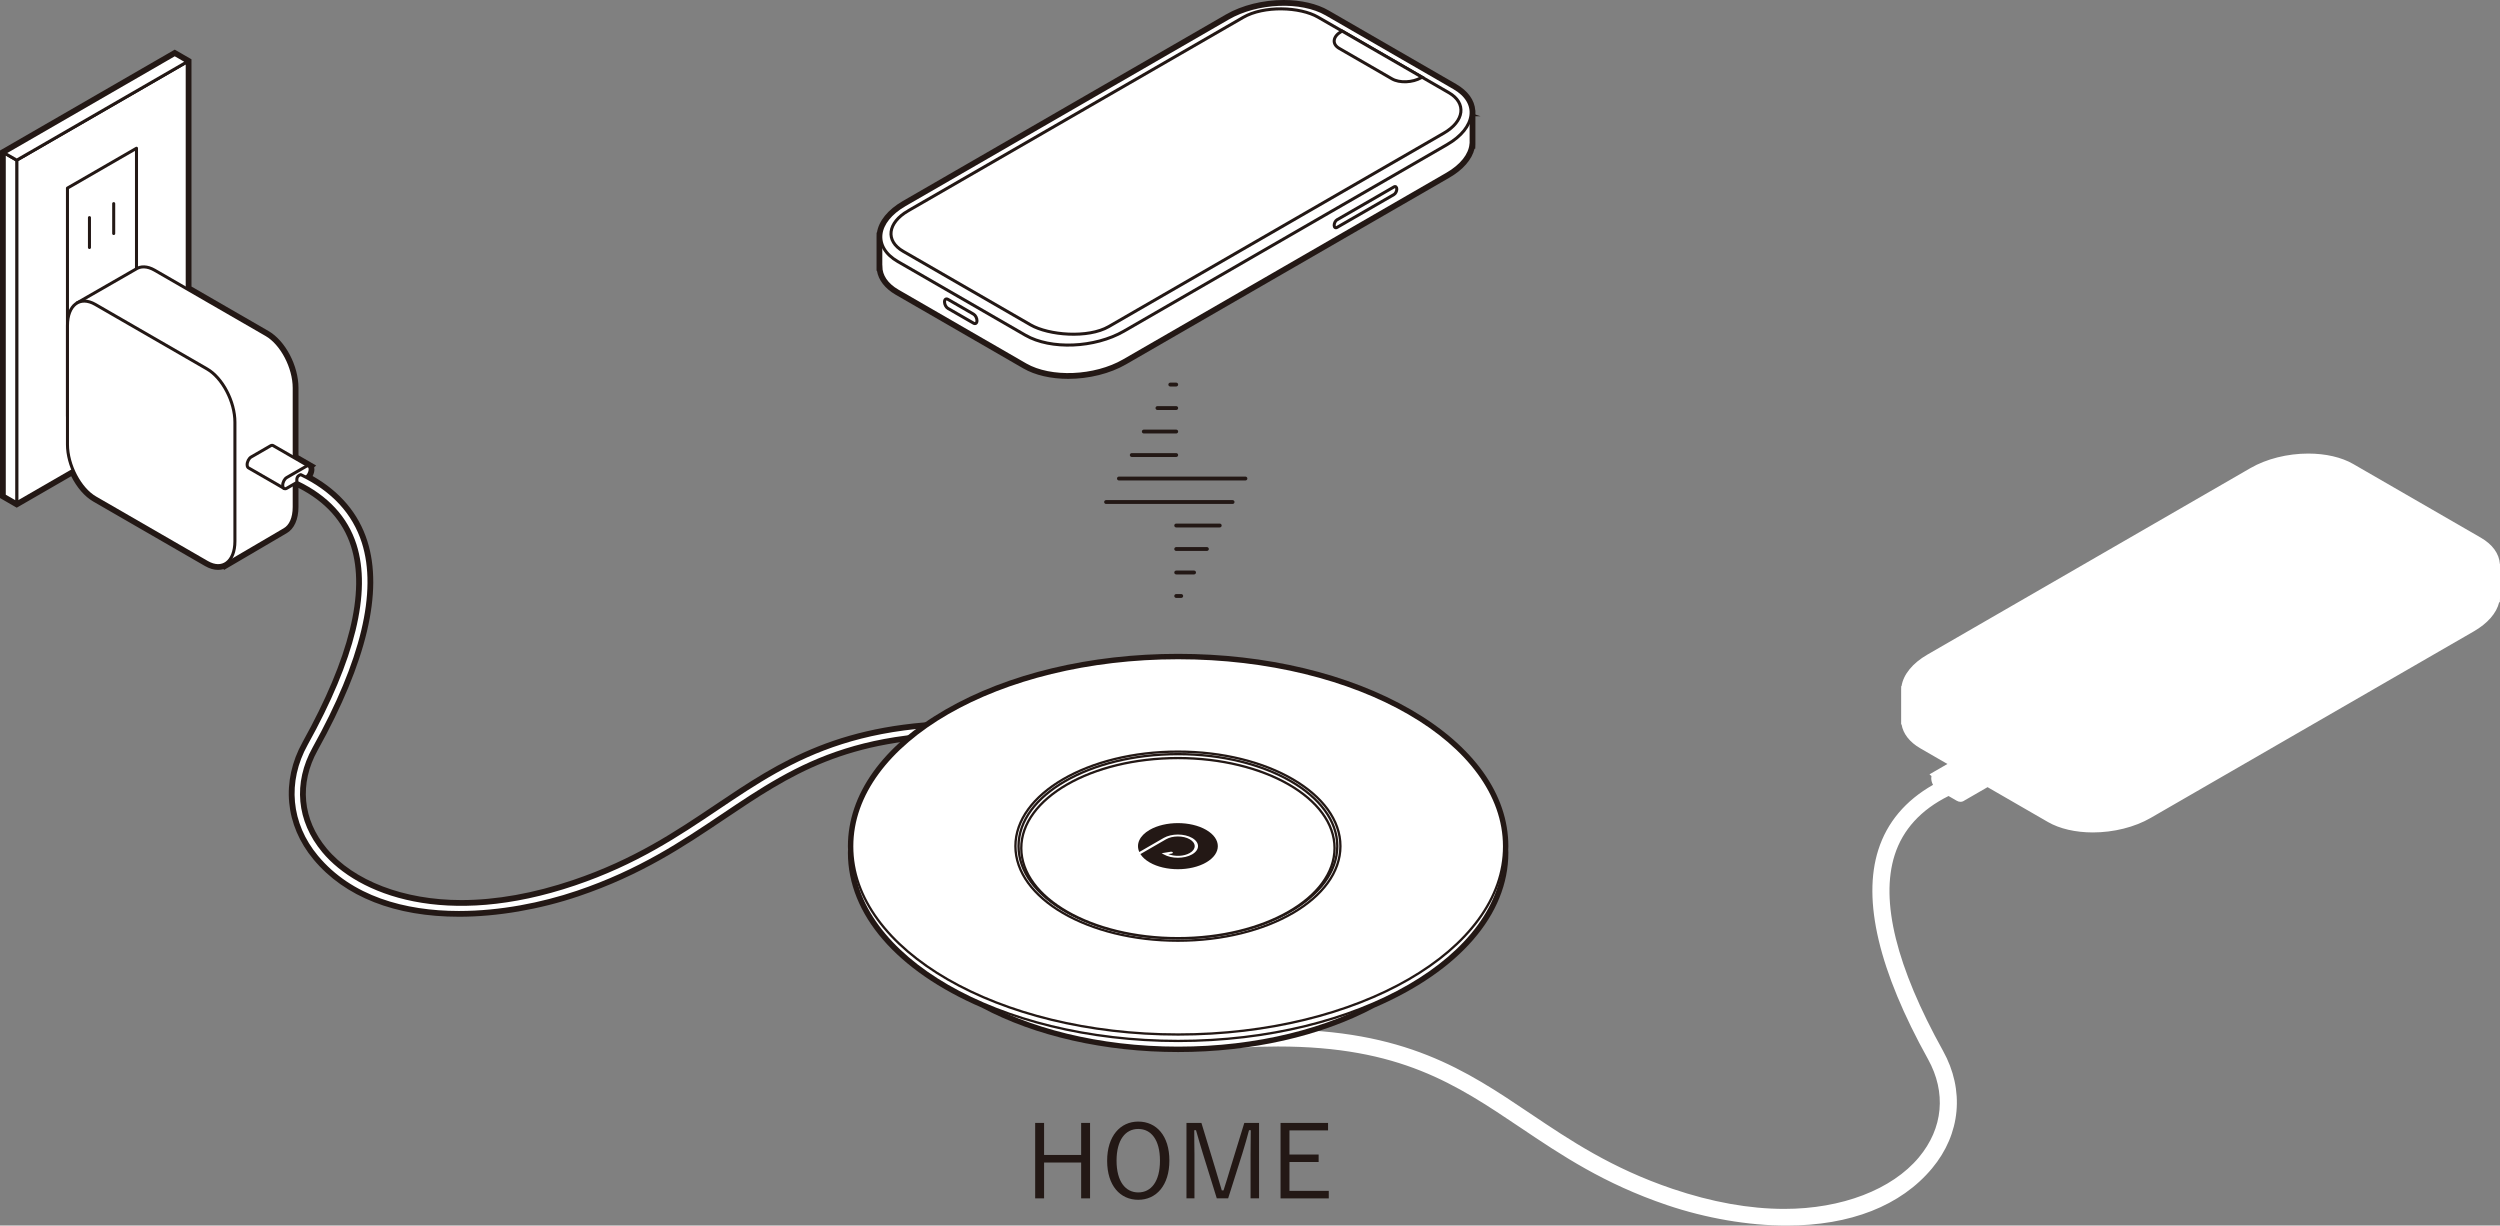 <?xml version="1.0" encoding="UTF-8"?>
<svg id="_レイヤー_1" data-name="レイヤー 1" xmlns="http://www.w3.org/2000/svg" viewBox="0 0 586.109 287.325">
  <rect x="0" y="0" width="586.109" height="287.325" fill="#808080" stroke="none"/>
  <defs>
    <style>
      .cls-1 {
        stroke-width: .542px;
      }

      .cls-1, .cls-2, .cls-3, .cls-4, .cls-5, .cls-6 {
        fill: #fff;
      }

      .cls-1, .cls-3, .cls-4 {
        stroke-miterlimit: 10;
      }

      .cls-1, .cls-3, .cls-6 {
        stroke: #231815;
      }

      .cls-7 {
        fill: #231815;
      }

      .cls-7, .cls-2 {
        stroke-width: 0px;
      }

      .cls-3, .cls-4, .cls-5, .cls-6 {
        stroke-width: .713px;
      }

      .cls-4, .cls-5 {
        stroke: #fff;
      }

      .cls-5, .cls-6 {
        stroke-linecap: round;
        stroke-linejoin: round;
      }
    </style>
  </defs>
  <path class="cls-3" d="M344.9,26.896h-5.042l-28.885-16.677c-5.911-3.413-16.236-2.985-23.061.956l-75.768,43.745c-.336.194-.646.397-.953.6h-4.694v6.97h.012c.016,2.153,1.317,4.207,3.978,5.743l29.936,17.284c5.911,3.413,16.236,2.985,23.061-.956l75.768-43.745c3.458-1.997,5.347-4.511,5.608-6.951h.038v-6.97Z"/>
  <path class="cls-3" d="M240.424,78.601l-29.936-17.284c-5.911-3.413-5.17-9.374,1.656-13.314L287.912,4.258c6.825-3.941,17.15-4.369,23.061-.956l29.936,17.284c5.911,3.413,5.17,9.374-1.656,13.314l-75.768,43.745c-6.825,3.941-17.15,4.369-23.061.956Z"/>
  <path class="cls-3" d="M212.914,49.417L291.457,4.071c4.868-2.811,13.325-2.485,17.541-.051l30.667,17.706c4.216,2.434,3.687,6.685-1.181,9.496l-78.542,45.346c-4.868,2.811-14.105,2.035-18.321-.399l-29.887-17.255c-4.216-2.434-3.687-6.685,1.181-9.496Z"/>
  <path class="cls-3" d="M326.351,18.49l-12.376-7.145c-1.756-1.014-1.536-2.785.492-3.956l.183-.106,18.736,10.817-.183.106c-2.028,1.171-5.095,1.298-6.851.284Z"/>
  <path class="cls-3" d="M228.251,75.77l-6.022-3.477c-.438-.253-.793-.931-.793-1.515h0c0-.584.355-.852.793-.599l6.022,3.477c.438.253.793.931.793,1.515h0c0,.584-.355.852-.793.599Z"/>
  <path class="cls-3" d="M326.8,45.611l-13.342,7.703c-.37.213-.669-.013-.669-.506h0c0-.493.3-1.065.669-1.278l13.342-7.703c.37-.213.669.013.669.506h0c0,.493-.3,1.065-.669,1.278Z"/>
  <path class="cls-7" d="M300.958.999c3.754,0,7.338.758,10.016,2.304l29.936,17.284c2.894,1.671,4.183,3.954,3.954,6.31h.036v6.97h-.038c-.261,2.44-2.15,4.954-5.608,6.951l-75.768,43.745c-3.733,2.156-8.513,3.26-13.045,3.26-3.754,0-7.338-.758-10.016-2.304l-29.936-17.284c-2.661-1.537-3.962-3.591-3.978-5.743h-.012v-6.97h.015c.006-2.613,1.905-5.366,5.632-7.518L287.912,4.258c3.733-2.156,8.513-3.26,13.045-3.26M300.958,0c-4.872,0-9.809,1.237-13.545,3.394l-75.768,43.745c-3.469,2.003-5.621,4.649-6.051,7.384h-.08l-.015.999v7.969h.097c.365,2.202,1.894,4.167,4.392,5.61l29.936,17.284c2.723,1.572,6.457,2.438,10.515,2.438,4.872,0,9.809-1.237,13.545-3.394l75.768-43.745c3.25-1.876,5.328-4.27,5.946-6.817h.161l.038-.999v-7.969h-.025c-.17-2.43-1.723-4.593-4.465-6.177l-29.936-17.284C308.75.866,305.016,0,300.958,0h0Z"/>
  <path class="cls-7" d="M285.96,123.658h-10.205c-.251,0-.454-.203-.454-.454s.203-.454.454-.454h10.205c.251,0,.454.203.454.454s-.203.454-.454.454Z"/>
  <path class="cls-7" d="M282.949,129.166h-7.194c-.251,0-.454-.203-.454-.454s.203-.454.454-.454h7.194c.251,0,.454.203.454.454s-.203.454-.454.454Z"/>
  <path class="cls-7" d="M288.971,118.151h-29.658c-.251,0-.454-.203-.454-.454s.203-.454.454-.454h29.658c.251,0,.454.203.454.454s-.203.454-.454.454Z"/>
  <path class="cls-7" d="M279.939,134.673h-4.184c-.251,0-.454-.203-.454-.454s.203-.454.454-.454h4.184c.251,0,.454.203.454.454s-.203.454-.454.454Z"/>
  <path class="cls-7" d="M276.928,140.18h-1.173c-.251,0-.454-.203-.454-.454s.203-.454.454-.454h1.173c.251,0,.454.203.454.454s-.203.454-.454.454Z"/>
  <path class="cls-7" d="M291.982,112.643h-29.658c-.251,0-.454-.203-.454-.454s.203-.454.454-.454h29.658c.251,0,.454.203.454.454s-.203.454-.454.454Z"/>
  <path class="cls-7" d="M275.755,90.614h-1.389c-.251,0-.454-.203-.454-.454s.203-.454.454-.454h1.389c.251,0,.454.203.454.454s-.203.454-.454.454Z"/>
  <path class="cls-7" d="M275.755,107.136h-10.421c-.251,0-.454-.203-.454-.454s.203-.454.454-.454h10.421c.251,0,.454.203.454.454s-.203.454-.454.454Z"/>
  <path class="cls-7" d="M275.755,96.121h-4.399c-.251,0-.454-.203-.454-.454s.203-.454.454-.454h4.399c.251,0,.454.203.454.454s-.203.454-.454.454Z"/>
  <path class="cls-7" d="M275.755,101.629h-7.598c-.251,0-.454-.203-.454-.454s.203-.454.454-.454h7.598c.251,0,.454.203.454.454s-.203.454-.454.454Z"/>
  <path class="cls-4" d="M585.11,133.232h-5.042l-28.885-16.677c-5.911-3.413-16.236-2.985-23.061.956l-75.768,43.745c-.336.194-.646.397-.953.6h-4.694v6.97h.012c.016,2.153,1.317,4.207,3.978,5.743l29.936,17.284c5.911,3.413,16.236,2.985,23.061-.956l75.768-43.745c3.458-1.997,5.347-4.511,5.608-6.951h.038v-6.97Z"/>
  <path class="cls-4" d="M480.635,184.937l-29.936-17.284c-5.911-3.413-5.17-9.374,1.656-13.314l75.768-43.745c6.825-3.941,17.15-4.369,23.061-.956l29.936,17.284c5.911,3.413,5.17,9.374-1.656,13.314l-75.768,43.745c-6.825,3.941-17.15,4.369-23.061.956Z"/>
  <path class="cls-4" d="M453.125,155.752l78.542-45.346c4.868-2.811,13.325-2.485,17.541-.051l30.667,17.706c4.216,2.434,3.687,6.685-1.181,9.496l-78.542,45.346c-4.868,2.811-14.105,2.035-18.321-.399l-29.887-17.255c-4.216-2.434-3.687-6.685,1.181-9.496Z"/>
  <path class="cls-4" d="M566.562,124.825l-12.376-7.145c-1.756-1.014-1.536-2.785.492-3.956l.183-.106,18.736,10.817-.183.106c-2.028,1.171-5.095,1.298-6.851.284Z"/>
  <path class="cls-4" d="M468.462,182.105l-6.022-3.477c-.438-.253-.793-.931-.793-1.515h0c0-.584.355-.852.793-.599l6.022,3.477c.438.253.793.931.793,1.515h0c0,.584-.355.852-.793.599Z"/>
  <path class="cls-4" d="M567.011,151.947l-13.342,7.703c-.37.213-.669-.013-.669-.506h0c0-.493.3-1.065.669-1.278l13.342-7.703c.37-.213.669.013.669.506h0c0,.493-.3,1.065-.669,1.278Z"/>
  <g>
    <path class="cls-7" d="M255.555,280.949h-2.088v-8.401h-8.689v8.401h-2.088v-17.689h2.088v7.512h8.689v-7.512h2.088v17.689Z"/>
    <path class="cls-7" d="M274.155,272.092c0,5.809-3.072,9.193-7.297,9.193-4.248,0-7.296-3.337-7.296-9.146s3.096-9.192,7.296-9.192c4.249,0,7.297,3.312,7.297,9.145ZM261.77,272.116c0,4.872,2.088,7.44,5.088,7.44,3.024,0,5.088-2.568,5.088-7.44,0-4.896-2.064-7.44-5.088-7.44-3,0-5.088,2.544-5.088,7.44Z"/>
    <path class="cls-7" d="M295.179,280.949h-1.992v-10.394c0-2.016.048-3.672.048-5.592h-.408c-.504,1.872-.936,3.456-1.56,5.448l-3.336,10.537h-2.664l-3.265-10.514c-.6-1.896-1.032-3.528-1.608-5.472h-.408c-.024,1.92.048,3.6.048,5.616v10.369h-1.873v-17.689h3.504l3.168,10.416c.528,1.753,1.056,3.577,1.608,5.4h.408c.624-1.848,1.08-3.479,1.656-5.352l3.216-10.465h3.456v17.689Z"/>
    <path class="cls-7" d="M311.355,265.012h-9.049v5.664h6.84v1.752h-6.84v6.769h9.217v1.753h-11.306v-17.689h11.138v1.752Z"/>
  </g>
  <path class="cls-5" d="M454.071,181.698l8.343-4.817s0,0,0,0c.168-.11.392-.109.637.033l4.547,2.625c.518.299.943,1.11.943,1.801h0c0,.427-.162.712-.408.797l-8.225,4.749-5.836-5.189Z"/>
  <path class="cls-5" d="M454.709,184.245l4.547,2.625c.518.299.943-.021.943-.713h0c0-.691-.424-1.502-.943-1.801l-4.547-2.625c-.518-.299-.943.021-.943.713h0c0,.691.424,1.502.943,1.801Z"/>
  <path class="cls-5" d="M418.836,286.327c12.882,0,25.38-3.496,33.358-13.06,6.442-7.723,7.36-17.603,2.458-26.43-11.08-19.952-14.921-35.655-11.414-46.674,2.027-6.37,6.599-11.302,13.588-14.658,0,0,.186-.7-.056-1.205s-.821-.621-.821-.621c-7.512,3.607-12.438,8.946-14.641,15.87-3.683,11.571.211,27.813,11.573,48.272,4.547,8.187,3.73,16.989-2.242,24.148-8.287,9.935-28.674,17.907-58.855,7.687-14.405-4.879-24.167-11.442-33.608-17.789-17.571-11.812-34.167-22.967-76.878-18.528-.556.058-.961.556-.903,1.112.058.556.55.958,1.112.903,41.976-4.366,57.53,6.09,75.538,18.196,9.55,6.42,19.426,13.06,34.088,18.026,8.309,2.815,18.113,4.752,27.703,4.752Z"/>
  <path class="cls-2" d="M541.168,107.334c3.754,0,7.338.758,10.016,2.304l29.936,17.284c2.894,1.671,4.183,3.954,3.954,6.31h.036v6.971h-.038c-.261,2.44-2.15,4.954-5.608,6.951l-75.768,43.745c-3.733,2.156-8.513,3.26-13.045,3.26-3.754,0-7.338-.758-10.016-2.304l-14.666-8.467-6.035,3.484c-.088.071-.193.11-.31.11-.113,0-.238-.036-.369-.111l-2.422-1.398c-.005.021-.008.034-.008.034-6.989,3.355-11.561,8.288-13.588,14.658-3.506,11.019.334,26.722,11.414,46.674,4.902,8.827,3.983,18.707-2.458,26.43-7.977,9.564-20.475,13.06-33.358,13.06-9.591,0-19.394-1.938-27.703-4.752-14.661-4.966-24.537-11.606-34.088-18.026-15.156-10.189-28.568-19.207-57.461-19.207-5.438,0-11.429.32-18.077,1.011-.035.003-.07.005-.104.005-.517,0-.953-.386-1.008-.908-.058-.556.347-1.054.903-1.112,6.561-.682,12.505-.996,17.932-.996,29.899,0,44.074,9.527,58.945,19.524,9.44,6.347,19.202,12.91,33.608,17.789,9.938,3.366,18.812,4.758,26.544,4.758,15.749,0,26.753-5.781,32.311-12.445,5.972-7.16,6.789-15.962,2.242-24.148-11.362-20.459-15.256-36.701-11.573-48.272,2.085-6.552,6.612-11.683,13.458-15.272l-.056-.033c-.518-.299-.943-1.11-.943-1.801,0-.364.12-.622.307-.744l-.002-.002,4.487-2.59-7.859-4.537c-2.661-1.537-3.962-3.591-3.978-5.743h-.012v-6.97h.015c.006-2.613,1.905-5.366,5.632-7.518l75.768-43.745c3.733-2.156,8.513-3.26,13.045-3.26M541.168,106.336v.999-.999c-4.872,0-9.809,1.237-13.545,3.394l-75.768,43.745c-3.469,2.003-5.621,4.649-6.051,7.384h-.08l-.015.999v7.969h.097c.365,2.202,1.894,4.167,4.392,5.61l6.361,3.672-2.989,1.725-1.22.704.469.403c-.035.159-.053.327-.053.504,0,.527.157,1.079.419,1.558-6.467,3.681-10.781,8.804-12.831,15.244-3.77,11.844.151,28.35,11.651,49.06,4.336,7.807,3.557,16.198-2.136,23.024-6.312,7.568-18.105,12.086-31.544,12.086-8.181,0-17.004-1.583-26.224-4.705-14.279-4.836-23.984-11.361-33.371-17.671-15.066-10.128-29.296-19.694-59.503-19.694-5.576,0-11.644.337-18.036,1.001-1.104.115-1.908,1.106-1.793,2.209.108,1.028.968,1.803,2.001,1.803.067,0,.134-.003.202-.01,6.423-.668,12.471-1.007,17.979-1.007,28.585,0,41.705,8.82,56.898,19.033,9.615,6.464,19.546,13.139,34.33,18.147,9.148,3.099,19.1,4.805,28.024,4.805,15.002,0,26.802-4.64,34.125-13.419,6.716-8.052,7.674-18.353,2.564-27.555-10.941-19.702-14.755-35.14-11.336-45.886,1.899-5.966,6.148-10.623,12.633-13.848l1.934,1.116c.281.163.573.245.868.245.314,0,.61-.094.861-.273l5.484-3.166,14.167,8.179c2.723,1.572,6.457,2.438,10.515,2.438,4.872,0,9.809-1.237,13.545-3.394l75.768-43.745c3.25-1.876,5.328-4.27,5.946-6.817h.161l.038-.999v-7.969h-.025c-.17-2.43-1.723-4.593-4.465-6.177l-29.936-17.284c-2.722-1.572-6.457-2.438-10.515-2.438h0Z"/>
  <polygon class="cls-6" points="43.894 94.796 3.922 117.873 3.922 37.552 43.894 14.474 43.894 94.796"/>
  <polygon class="cls-6" points="15.816 44.101 32 34.757 32 88.247 15.816 97.591 15.816 44.101"/>
  <line class="cls-6" x1="20.973" y1="51.017" x2="20.973" y2="58.026"/>
  <line class="cls-6" x1="26.656" y1="47.736" x2="26.656" y2="54.745"/>
  <line class="cls-6" x1="20.973" y1="77.71" x2="20.973" y2="84.719"/>
  <line class="cls-6" x1="26.656" y1="74.43" x2="26.656" y2="81.439"/>
  <polygon class="cls-6" points=".999 116.186 3.922 117.873 3.922 37.552 .999 35.864 .999 116.186"/>
  <polygon class="cls-6" points="40.97 12.786 43.894 14.474 3.922 37.552 .999 35.864 40.97 12.786"/>
  <path class="cls-3" d="M62.45,78.473l-26.201-15.127c-1.74-1.004-3.316-1.002-4.487-.198l-13.56,7.792,34.693,61.308,13.804-8.096c1.393-.792,2.279-2.642,2.279-5.284v-27.922c0-4.807-2.923-10.392-6.528-12.474Z"/>
  <path class="cls-3" d="M48.546,131.831l-26.201-15.127c-3.606-2.082-6.528-7.666-6.528-12.474v-27.922c0-4.807,2.923-7.017,6.528-4.935l26.201,15.127c3.606,2.082,6.528,7.666,6.528,12.474v27.922c0,4.807-2.923,7.017-6.528,4.935Z"/>
  <path class="cls-6" d="M72.408,109.301l-8.343-4.817s0,0,0,0c-.168-.11-.392-.109-.637.033l-4.547,2.625c-.518.299-.943,1.11-.943,1.801h0c0,.427.162.712.408.797l8.225,4.749,5.836-5.189Z"/>
  <path class="cls-6" d="M71.77,111.848l-4.547,2.625c-.518.299-.943-.021-.943-.713h0c0-.691.424-1.502.943-1.801l4.547-2.625c.518-.299.943.021.943.713h0c0,.691-.424,1.502-.943,1.801Z"/>
  <path class="cls-6" d="M107.643,213.93c-12.882,0-25.38-3.496-33.358-13.06-6.442-7.723-7.36-17.603-2.458-26.43,11.08-19.952,14.921-35.655,11.414-46.674-2.027-6.37-6.599-11.302-13.588-14.658,0,0-.186-.7.056-1.205s.821-.621.821-.621c7.512,3.607,12.438,8.946,14.641,15.87,3.683,11.571-.211,27.813-11.573,48.272-4.547,8.187-3.73,16.989,2.242,24.148,8.287,9.935,28.674,17.907,58.855,7.687,14.405-4.879,24.167-11.442,33.608-17.789,17.571-11.812,34.167-22.967,76.878-18.528.556.058.961.556.903,1.112-.058.556-.55.958-1.112.903-41.976-4.366-57.53,6.09-75.538,18.196-9.55,6.42-19.426,13.06-34.088,18.026-8.309,2.815-18.113,4.752-27.703,4.752Z"/>
  <path class="cls-7" d="M40.97,12.786l2.924,1.688v53.286l18.556,10.713c3.606,2.082,6.528,7.666,6.528,12.474v16.375l3.43,1.98-.002.002c.187.122.307.379.307.744,0,.691-.424,1.502-.943,1.801l-.056.033c6.845,3.589,11.372,8.72,13.458,15.272,3.683,11.571-.211,27.813-11.573,48.272-4.547,8.187-3.73,16.989,2.242,24.148,5.558,6.664,16.56,12.445,32.311,12.445,7.731,0,16.608-1.393,26.544-4.758,14.405-4.879,24.167-11.442,33.608-17.789,14.872-9.998,29.042-19.524,58.945-19.524,5.425,0,11.374.314,17.932.996.556.058.961.556.903,1.112-.055.521-.491.908-1.008.908-.034,0-.069-.002-.104-.005-6.651-.692-12.638-1.011-18.077-1.011-28.889,0-42.306,9.019-57.461,19.207-9.55,6.42-19.426,13.06-34.088,18.026-8.309,2.815-18.113,4.752-27.703,4.752-12.882,0-25.38-3.496-33.358-13.06-6.441-7.723-7.36-17.603-2.458-26.43,11.08-19.952,14.921-35.655,11.414-46.674-2.027-6.37-6.599-11.302-13.588-14.658,0,0-.003-.012-.008-.034l-.667.385v5.408c0,2.641-.886,4.492-2.279,5.284l-13.804,8.096-.055-.097c-.509.301-1.087.459-1.717.459-.79,0-1.661-.249-2.578-.778l-26.201-15.127c-2.126-1.228-4.01-3.677-5.202-6.463l-13.22,7.633-2.923-1.688V35.864h0L40.97,12.786M40.97,11.633l-.499.288L.499,34.999,0,35.287v80.898s0,.577,0,.577l.499.288,2.923,1.688.499.288.499-.288,12.274-7.087c1.32,2.644,3.159,4.768,5.149,5.917l26.201,15.127c1.048.605,2.084.912,3.077.912.448,0,.879-.062,1.289-.186l.113.2.875-.513,13.804-8.096c1.758-.999,2.772-3.241,2.772-6.145v-4.486c6.305,3.218,10.446,7.819,12.313,13.686,3.42,10.746-.394,26.184-11.336,45.886-5.11,9.202-4.152,19.503,2.564,27.555,7.322,8.779,19.123,13.419,34.125,13.419,8.924,0,18.876-1.706,28.023-4.805,14.785-5.008,24.716-11.684,34.32-18.14,15.2-10.218,28.324-19.04,56.909-19.04,5.508,0,11.555.339,17.974,1.006.073.007.14.01.207.01,1.033,0,1.894-.775,2.001-1.802.115-1.103-.689-2.094-1.792-2.209-6.393-.664-12.461-1.001-18.036-1.001-30.207,0-44.436,9.566-59.501,19.693-9.389,6.312-19.094,12.837-33.373,17.673-9.22,3.122-18.043,4.705-26.224,4.705-13.44,0-25.232-4.518-31.544-12.086-5.693-6.825-6.472-15.217-2.136-23.024,11.501-20.71,15.421-37.216,11.651-49.06-2.049-6.44-6.363-11.563-12.83-15.244.261-.479.419-1.031.419-1.558,0-.175-.018-.342-.052-.5l.471-.401-1.222-.709-2.93-1.692v-15.798c0-5.204-3.087-11.063-7.028-13.339l-18.056-10.425V13.897l-.499-.288-2.923-1.688-.499-.288h0Z"/>
  <ellipse class="cls-1" cx="276.207" cy="206.879" rx="67.148" ry="38.768"/>
  <ellipse class="cls-1" cx="276.207" cy="199.921" rx="76.422" ry="44.122"/>
  <ellipse class="cls-1" cx="276.207" cy="198.41" rx="76.422" ry="44.122"/>
  <path class="cls-7" d="M276.206,154.288c42.207,0,76.422,19.755,76.423,44.123,0,.253-.026.503-.033.755.007.252.033.502.033.755,0,14.502-12.12,27.368-30.828,35.41-11.975,6.4-27.989,10.316-45.594,10.316-17.605,0-33.62-3.917-45.595-10.317-18.708-8.043-30.828-20.909-30.828-35.41,0-.253.026-.503.033-.755-.007-.252-.033-.502-.033-.755,0-24.368,34.215-44.122,76.422-44.122M276.206,153.289c-20.586,0-39.954,4.637-54.538,13.057-14.756,8.519-22.883,19.907-22.882,32.064,0,.168.009.334.019.5.005.085.01.17.013.255-.003.085-.008.17-.013.255-.01.166-.019.333-.019.5,0,14.489,11.443,27.723,31.393,36.311,12.585,6.716,28.929,10.415,46.028,10.415,17.098,0,33.442-3.698,46.027-10.414,19.951-8.588,31.393-21.821,31.393-36.311,0-.168-.009-.334-.019-.501-.005-.085-.01-.169-.013-.254.003-.085.008-.17.013-.255.01-.167.019-.333.019-.501,0-12.157-8.127-23.545-22.883-32.064-14.584-8.42-33.952-13.057-54.538-13.057h0Z"/>
  <ellipse class="cls-1" cx="276.155" cy="198.376" rx="38.097" ry="22.166"/>
  <ellipse class="cls-1" cx="276.155" cy="198.376" rx="37.365" ry="21.573"/>
  <ellipse class="cls-1" cx="276.155" cy="198.836" rx="36.723" ry="21.112"/>
  <path class="cls-7" d="M282.773,194.554c-3.655-2.11-9.582-2.11-13.237,0-2.438,1.408-3.248,3.399-2.433,5.195l5.715-3.3c1.84-1.062,4.833-1.062,6.672,0s1.84,2.79,0,3.852c-1.84,1.062-4.833,1.062-6.672,0l-.47-.272,2.125-.346c.207-.034.423.036.481.155.058.12-.062.244-.269.278l-.776.126c1.534.615,3.664.529,5.03-.26,1.535-.886,1.535-2.329,0-3.215-1.535-.886-4.034-.886-5.569,0l-5.87,3.389c-.044.025-.096.042-.15.053.452.725,1.18,1.406,2.186,1.987,3.655,2.11,9.582,2.11,13.237,0,3.655-2.11,3.655-5.532,0-7.642Z"/>
</svg>